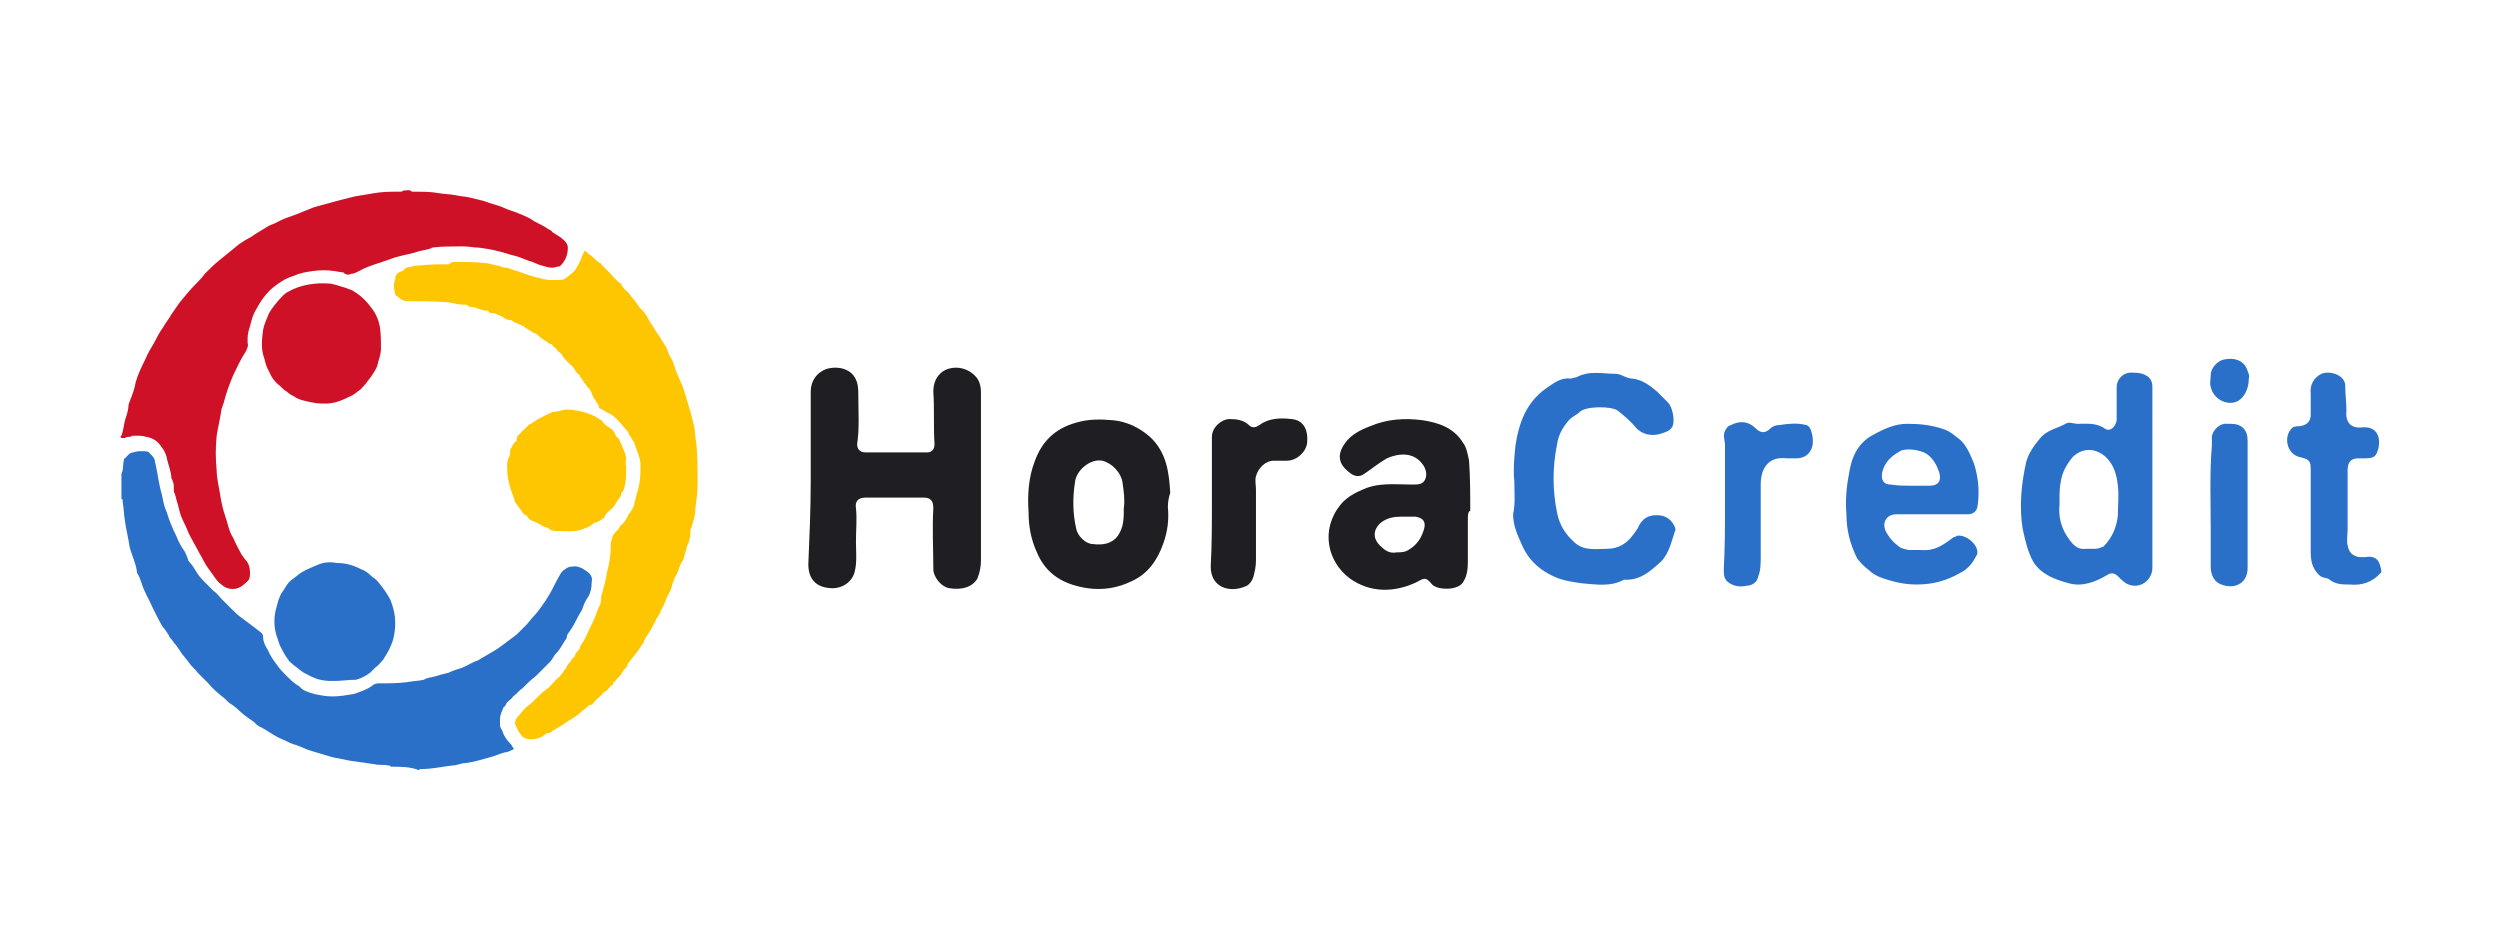 <svg xmlns="http://www.w3.org/2000/svg" width="210" height="80"><style>.st0{fill:#2a70c8}.st1{fill:#1e1e23}.st2{fill:#ce1126}.st3{fill:#fec601}</style><g id="Layer_1"><path class="st0" d="M200 48.1c-.7.8-1.6 1.1-2.6 1-.6 0-1.2 0-1.7-.4-.2-.2-.6-.1-.9-.4-.6-.6-.7-1.2-.7-2v-6.8c0-.8-.1-.9-.9-1.1-1-.2-1.4-1.5-.8-2.3.2-.3.5-.3.8-.3.6-.1.9-.4.9-1v-1.7c-.1-.8.3-1.4.9-1.7.7-.3 2 .1 2 1 0 .7.1 1.4.1 2.1-.1 1 .4 1.5 1.3 1.4 1.1-.1 1.6.6 1.4 1.7-.2.8-.4.9-1.2.9h-.5c-.6 0-.9.3-.9 1v5c0 .4-.1.9 0 1.3.1.6.4.9 1 1h.5c.5-.1 1 0 1.2.6 0 .1.2.5.1.7z"/><path class="st1" d="M68.1 40.5v-7.6c0-.9.5-1.6 1.3-1.9 1-.3 2 0 2.4.7.3.5.3 1 .3 1.6 0 1.3.1 2.7-.1 4 0 .4.2.7.7.7h5.2c.4 0 .6-.3.6-.7-.1-1.5 0-2.9-.1-4.4 0-1.1.6-1.7 1.2-1.9.9-.3 1.9 0 2.5.8.2.3.3.7.3 1.1v14.2c0 .5-.1 1-.3 1.5-.4.7-1.3 1-2.4.8-.6-.1-1.3-.9-1.3-1.6 0-1.7-.1-3.4 0-5.1 0-.6-.2-.9-.8-.9h-4.9c-.6 0-.9.3-.8.9.1.9 0 1.8 0 2.8 0 .8.1 1.7-.1 2.5-.2.9-1.1 1.5-2.1 1.4-1.2-.1-1.8-.8-1.8-2 .1-2.3.2-4.7.2-6.9zM123.3 43.6V47c0 .6 0 1.3-.4 1.9-.4.7-2.1.7-2.6.2-.5-.6-.6-.6-1.3-.2-1.9.9-3.9.9-5.6-.3-1.9-1.4-2.5-4.1-.8-6.2.4-.5 1-.9 1.7-1.2 1.4-.7 2.8-.5 4.2-.5h.2c.4 0 .8 0 1-.4.2-.4.1-.9-.2-1.3-.8-1.1-2.1-.9-3-.5-.7.4-1.3.9-1.9 1.3-.4.3-.8.2-1.1 0-1-.7-1.3-1.5-.5-2.6.5-.7 1.3-1.1 2.1-1.4 1.4-.6 2.9-.7 4.4-.5 1.3.2 2.6.6 3.4 1.9.3.4.4 1 .5 1.5.1 1.4.1 2.8.1 4.2-.2.1-.2.4-.2.7zm-6 2.8c.3 0 .7 0 1-.2.7-.4 1.1-1 1.3-1.7.2-.6 0-1-.7-1.1h-1.2c-.6 0-1.2.1-1.7.5-.7.6-.7 1.4 0 2 .4.4.8.6 1.3.5z"/><path class="st0" d="M180.8 40v7.7c0 1-1 1.8-2 1.4-.3-.1-.6-.4-.9-.7-.3-.3-.6-.3-.9-.1-1 .6-2.1 1-3.2.7-1.1-.3-2.3-.7-3-1.8-.5-.9-.7-1.9-.9-2.8-.3-1.9-.1-3.8.3-5.6.2-.7.6-1.3 1.1-1.9.6-.8 1.5-.9 2.2-1.3.3-.2.7 0 1 0 .8 0 1.6-.1 2.3.4.4.3.9-.1 1-.7v-1.7-1.1c0-.6.5-1.2 1.2-1.2.4 0 .8 0 1.2.2.4.2.6.5.6 1V40zm-7.8 1.9v.5c-.1.9.1 1.8.6 2.6.4.6.8 1.2 1.6 1.1h.8c.2 0 .5-.1.7-.2.7-.7 1.1-1.6 1.2-2.6 0-.8.1-1.7 0-2.5-.1-.9-.3-1.7-1-2.4-1-.9-2.1-.7-2.8 0-.5.6-.9 1.3-1 2.1-.1.5-.1.9-.1 1.4z"/><path class="st1" d="M98.1 42.6c.1 1 0 2-.4 3.1-.5 1.4-1.3 2.5-2.6 3.1-1.2.6-2.5.8-3.8.6-1.9-.3-3.4-1.1-4.2-3-.5-1.1-.7-2.2-.7-3.4-.1-1.4 0-2.9.5-4.2.6-1.7 1.7-2.8 3.5-3.3 1-.3 2-.3 3.1-.2 1.1.1 2.2.6 3.1 1.4 1.4 1.3 1.6 3 1.7 4.7-.1.3-.2.7-.2 1.2zm-3.7.1c.1-.7 0-1.4-.1-2.1-.1-.9-.9-1.7-1.7-1.9-1-.2-2.2.8-2.3 1.8-.2 1.3-.2 2.6.1 3.9.1.6.8 1.3 1.4 1.3.8.1 1.6 0 2.1-.7s.5-1.5.5-2.3z"/><path class="st0" d="M127.2 40.4c-.1-1 0-2 .1-3 .3-1.9.9-3.6 2.6-4.8.6-.4 1.2-.9 2-.8.2 0 .3-.1.5-.1 1.1-.6 2.2-.3 3.3-.3.5 0 .9.4 1.4.4.9.1 1.5.6 2.1 1.1l.9.9c.4.4.6 1.5.4 2-.2.4-.6.5-.9.6-.8.3-1.7.1-2.2-.5-.4-.5-1-1-1.5-1.4-.5-.4-2.7-.4-3.2.1-.3.3-.7.4-1 .8-.5.6-.8 1.2-.9 1.9-.4 1.9-.4 3.9 0 5.8.2 1 .7 1.8 1.5 2.5s1.8.5 2.7.5c1 0 1.7-.5 2.2-1.2.2-.3.4-.5.5-.8.4-.7 1-.9 1.8-.8.6.1 1 .5 1.2 1 0 .1.1.2 0 .3-.3.9-.5 1.9-1.2 2.6-.8.7-1.6 1.5-2.9 1.5h-.2c-1.1.6-2.3.4-3.5.3-.7-.1-1.5-.2-2.2-.5-1.2-.5-2.2-1.3-2.8-2.6-.4-.9-.8-1.7-.8-2.7.2-.9.1-1.9.1-2.8zM161 49.1c-.7 0-1.4-.1-2.1-.3-.7-.2-1.4-.4-1.9-.9-.4-.3-.7-.6-1-1-.6-1.2-.9-2.4-.9-3.7-.1-1.1 0-2.3.2-3.3.2-1.4.7-2.7 2.1-3.4.9-.5 1.8-.9 2.8-.9 1.1 0 2.1.1 3.2.5.5.2.8.5 1.2.8.6.5.9 1.3 1.2 2 .4 1.2.5 2.5.3 3.7-.1.4-.4.6-.8.6h-6c-.9 0-1.3.8-.8 1.6.3.5.6.8 1 1.1.2.2.5.2.8.3h1.1c1.1.1 1.8-.4 2.6-1 .1-.1.3-.1.4-.2.7-.1 1.6.6 1.7 1.3 0 .2 0 .3-.1.4-.3.6-.7 1.1-1.3 1.4-1.2.7-2.4 1-3.7 1zm-.5-8.3h1.6c.7 0 1-.4.8-1.1-.2-.6-.5-1.2-1.1-1.6-.5-.3-1.7-.5-2.2-.2-.7.4-1.3.9-1.5 1.8-.1.6.1 1 .7 1 .6.1 1.2.1 1.7.1z"/><path class="st1" d="M101.8 42.1v-5.4c0-.8.8-1.5 1.5-1.5.6 0 1.2.1 1.6.5.3.3.6.2.9 0 .8-.6 1.8-.6 2.7-.5 1 .1 1.4.9 1.3 2-.1.8-.9 1.5-1.7 1.5H107c-.7 0-1.3.6-1.5 1.3-.1.4 0 .7 0 1.1v6c0 .5-.1.9-.2 1.3s-.4.8-.8.9c-1.3.5-2.8 0-2.8-1.7.1-1.8.1-3.7.1-5.5z"/><path class="st0" d="M144.9 42.4v-5c0-.4-.2-.8 0-1.2.1-.2.2-.4.5-.5.8-.4 1.5-.3 2.1.3.4.4.8.4 1.2 0 .2-.2.5-.3.8-.3.7-.1 1.4-.2 2.2 0 .1 0 .2.1.2.1.3.2.5 1.3.3 1.8-.2.6-.7.9-1.3.9h-.8c-1.6-.2-2.2.9-2.2 2.2v6.1c0 .5 0 1.1-.2 1.6-.1.5-.5.8-1 .8-.4.1-.9.1-1.4-.2-.5-.3-.5-.7-.5-1.2.1-1.9.1-3.6.1-5.4zM188.8 42.3v5.4c0 1.4-1.2 1.8-2.2 1.4-.6-.2-.9-.8-.9-1.5v-3.2c0-2.3-.1-4.7.1-7v-.5c-.1-.6.6-1.4 1.3-1.3h.3c.9 0 1.4.5 1.4 1.4v5.3zM188.9 31.8c0 1-.5 1.8-1.2 2-.9.2-1.8-.4-2-1.3-.1-.3 0-.7 0-1 0-.6.6-1.2 1.1-1.3.9-.2 1.6.1 1.9.7.1.3.3.6.2.9z"/><g><path class="st0" d="M32.8 64.4c0-.1-.1-.1-.2-.1-.4-.1-.7 0-1.1-.1l-2.1-.3-1.5-.3c-.7-.2-1.3-.4-2-.6-.5-.2-.9-.4-1.3-.5-.3-.1-.6-.3-.9-.4-.5-.2-.9-.5-1.4-.8-.3-.2-.7-.3-.9-.6-.4-.3-.9-.6-1.3-1-.3-.3-.6-.5-.9-.7l-.3-.3c-.5-.4-1-.8-1.4-1.3l-.9-.9c-.2-.3-.5-.5-.7-.8-.2-.3-.5-.6-.7-.9-.1-.2-.3-.4-.4-.6l-.1-.1c-.1-.1-.2-.3-.3-.4-.1-.1-.2-.2-.2-.3-.2-.3-.3-.5-.5-.7-.2-.3-.4-.7-.6-1.1l-.3-.6c-.3-.7-.7-1.3-.9-2-.1-.3-.2-.6-.4-.9V48c-.1-.7-.4-1.3-.6-2-.1-.7-.3-1.5-.4-2.2-.1-.6-.1-1.1-.2-1.7 0-.1 0-.2-.1-.2v-.1-1.9-.1c.2-.4.1-.8.2-1.1 0-.1 0-.2.1-.2.2-.2.4-.5.7-.5.3-.1.5-.1.8-.1.2 0 .5 0 .6.2.2.2.4.4.4.6.2.8.3 1.7.5 2.5.2.6.2 1.2.5 1.8.2.7.5 1.4.8 2 .2.5.4.9.7 1.3.1.2.2.4.3.7 0 .1.1.2.1.2.3.3.5.7.7 1 .2.3.5.6.7.8l.6.6c.3.2.5.5.8.8l.7.7c.3.3.6.6.9.8l1.2.9c.2.2.5.3.6.6v.1c0 .4.2.8.4 1.1.2.5.5.9.8 1.3.2.3.5.6.8.9.3.3.5.5.8.7.2.1.4.3.5.4.3.2.7.3 1 .4.5.1 1 .2 1.5.2.6 0 1.2-.1 1.8-.2.6-.2 1.2-.4 1.7-.8.2-.1.3-.1.5-.1.8 0 1.5 0 2.3-.1.5-.1 1-.1 1.4-.2.3-.2.7-.2 1-.3.3-.1.7-.2 1.1-.3.4-.2.8-.3 1.1-.4.5-.2.9-.5 1.3-.6.2-.1.3-.2.5-.3.5-.3 1.1-.6 1.6-1l1.2-.9.8-.8c.2-.2.4-.5.6-.7.4-.4.7-.9 1-1.3.4-.6.7-1.2 1-1.8.2-.3.3-.7.7-.9.1-.1.3-.2.5-.2.5-.1.9.1 1.3.4.3.2.5.5.4.9 0 .5-.1 1-.4 1.4-.2.3-.3.6-.4.9-.1.2-.3.5-.4.7-.2.4-.4.8-.7 1.2-.1.1-.2.3-.2.5-.3.4-.5.9-.9 1.3-.2.2-.3.5-.5.7L45 56.8c-.4.3-.7.6-1.1 1-.3.2-.5.5-.8.7-.1.2-.3.3-.5.5-.1.1-.1.3-.3.4-.1.3-.3.6-.3 1v.5c0 .2.1.3.2.5.1.4.4.8.7 1.1.1.1.1.2.2.3.1.1 0 .2-.1.2-.2.1-.4.2-.6.2-.4.1-.8.3-1.2.4-.7.2-1.4.4-2.1.5-.4 0-.7.2-1.1.2-.9.1-1.7.3-2.6.3-.1 0-.2 0-.2.1-.7-.3-1.6-.3-2.4-.3z"/><path class="st2" d="M20.8 28.8c.1.3-.1.6-.2.8-.4.6-.7 1.3-1 1.9-.3.7-.6 1.5-.8 2.3 0 .1-.1.2-.1.3 0 .1-.1.2-.1.3-.1.8-.3 1.5-.4 2.2-.1 1-.1 1.9 0 2.9 0 .7.2 1.4.3 2.1.1.6.2 1.1.4 1.7.1.3.2.6.3 1 .1.3.2.6.4.9.2.5.5 1 .7 1.4.1.1.2.3.3.4.3.3.4.7.4 1.1 0 .3 0 .6-.3.8-.1.1-.3.3-.5.4-.5.3-1.2.2-1.6-.2-.3-.2-.5-.5-.7-.8-.3-.4-.6-.8-.8-1.2-.2-.4-.4-.7-.6-1.1-.2-.4-.4-.7-.6-1.1-.1-.2-.2-.5-.3-.7-.2-.4-.4-.8-.5-1.2-.1-.4-.2-.8-.3-1.1 0-.1-.1-.3-.1-.4-.1-.1-.1-.3-.1-.5s0-.4-.1-.6c0-.1-.1-.2-.1-.2 0-.6-.3-1.2-.4-1.8-.1-.3-.2-.6-.4-.8-.3-.5-.7-.8-1.3-.9-.3-.1-.6-.1-1-.1h-.2c-.1.1-.2.1-.3.1-.1 0-.2 0-.3.1h-.3c-.1-.1-.1-.2 0-.2.2-.5.2-1.1.4-1.6.1-.3.2-.7.2-1 0-.1.1-.2.1-.3.2-.5.4-1 .5-1.6.2-.7.5-1.3.8-1.9.2-.5.5-1 .8-1.5.2-.4.4-.8.7-1.2.2-.4.5-.7.7-1.1.2-.3.5-.7.7-1 .4-.5.9-1.1 1.4-1.6.2-.2.5-.5.7-.8.4-.4.8-.8 1.3-1.2.5-.4 1.1-.9 1.6-1.3.3-.2.6-.4 1-.6.4-.3.8-.5 1.1-.7.3-.2.5-.3.8-.4l.6-.3c.4-.2.8-.3 1.3-.5l1.5-.6c.7-.2 1.5-.4 2.2-.6l1.2-.3 1.8-.3c.7-.1 1.3-.1 2-.1.1 0 .2 0 .3-.1h.1c.2 0 .4-.1.6.1h.2c.6 0 1.3 0 1.9.1.5.1 1.1.1 1.6.2.4.1.8.1 1.2.2l1.2.3c.5.2 1 .3 1.5.5.4.2.8.3 1.3.5s1 .4 1.4.7c.4.2.8.4 1.1.6.1.1.3.1.4.3.3.2.7.4 1 .7.2.2.3.4.3.6 0 .6-.2 1.1-.6 1.5-.1.1-.2.1-.3.1-.5.2-.9 0-1.3-.1s-.7-.3-1.1-.4c-.5-.2-1-.4-1.5-.5-.9-.3-1.8-.5-2.7-.6-.4 0-.8-.1-1.2-.1h-.6c-.7 0-1.4 0-2.1.1-.3.2-.9.2-1.4.4-.7.2-1.5.3-2.2.6l-.9.3c-.6.2-1.2.4-1.7.7-.2.1-.4.2-.6.2-.2.1-.3.1-.5 0 0 0-.1 0-.1-.1-.6-.1-1.1-.2-1.7-.2-.6 0-1.2.1-1.7.2-.1 0-.2.1-.4.1-.2.1-.5.2-.8.3-.5.2-.9.5-1.3.8-.5.4-.9.9-1.2 1.4-.1.2-.3.5-.4.7-.2.4-.3.8-.4 1.2-.1.3-.2.7-.2 1v.4z"/><path class="st3" d="M38.1 22c.9 0 1.8 0 2.7.1.3 0 .7.2 1 .2.3.1.5.2.8.2h.1c.3.2.7.2 1.1.4l.9.3c.2.1.5.1.8.2.6.2 1.2.1 1.7.1.1 0 .3-.1.4-.2.3-.2.5-.4.7-.6.1-.2.2-.3.3-.5.1-.2.2-.4.3-.7 0-.1.1-.1.1-.2 0-.2.2-.3.3-.1.1.1.2.2.4.3.2.2.4.4.7.6.1 0 .1.1.2.2l.5.5c.3.3.6.7 1 1 0 0 .1 0 .1.1.1.3.4.5.6.7.2.3.5.6.7.9 0 0 0 .1.1.1 0 .1.1.2.1.2.2.2.4.4.6.7.2.4.4.7.6 1 .2.4.5.7.7 1.1.2.3.4.6.5.9.1.4.4.7.5 1.1.2.7.5 1.3.8 2 .2.7.4 1.3.6 2l.3 1.2c.1.5.1 1 .2 1.5.1 1.1.1 2.2.1 3.3 0 .7-.1 1.4-.2 2.2 0 .4-.1.8-.2 1.1 0 .1-.1.2-.1.4-.1.1-.1.2-.1.4 0 .4-.1.8-.3 1.2-.1.4-.2.8-.3 1.1-.4.6-.4 1-.6 1.3-.1.2-.2.4-.3.7-.1.4-.2.7-.4 1 0 .1-.1.1-.1.2-.1.3-.2.6-.4.9 0 .1-.1.1-.1.2 0 .2-.2.4-.3.6l-.1.1v.1c-.2.3-.3.6-.5.9-.2.3-.3.5-.5.8v.1l-.6.9c-.2.2-.3.4-.5.6-.1.2-.3.3-.3.5 0 .1-.1.1-.1.2-.2.1-.3.3-.4.5-.1.2-.4.4-.5.6-.1.1-.2.1-.2.2v.1c-.3.1-.4.5-.7.6-.1 0-.1.1-.2.2-.3.3-.6.5-.8.8 0 .1-.1.1-.2.1s-.2.1-.3.2c-.2.2-.4.3-.6.5-.2.2-.4.3-.7.5-.4.2-.7.5-1.1.7-.2.1-.3.2-.5.3-.1.1-.3.2-.5.2 0 0-.1 0-.1.1-.4.3-.8.4-1.3.4-.2 0-.4-.1-.6-.2-.1-.1-.2-.3-.3-.4l-.3-.6c-.1-.2 0-.4.1-.6.3-.3.5-.6.8-.9.3-.2.6-.5.8-.7.3-.3.6-.6.9-.8.3-.2.5-.5.8-.8.3-.2.5-.5.7-.8.2-.2.2-.4.4-.6l.1-.1c.1-.1.1-.3.3-.4.1 0 .1-.1.1-.2.1-.2.2-.3.3-.4.1-.1.1-.1.1-.2.1-.2.1-.3.3-.5l.3-.6c.2-.5.5-1 .7-1.5.1-.3.2-.6.3-.8.2-.3.2-.6.2-.9.2-.7.4-1.4.5-2.1.2-.7.3-1.4.3-2.1 0-.2 0-.4.1-.6 0-.3.2-.5.4-.7.1-.1.2-.2.3-.4 0 0 0-.1.1-.1.3-.3.5-.6.6-.9.1-.1.2-.2.2-.3 0 0 .1 0 .1-.1.1-.2.2-.4.2-.6.1-.4.2-.7.3-1.1.2-.7.2-1.4.2-2.1 0-.3-.1-.6-.2-.9-.1-.3-.2-.5-.3-.8v-.1c-.2-.2-.2-.4-.4-.6-.1-.1-.1-.3-.2-.4-.3-.3-.5-.6-.8-.9-.2-.2-.5-.5-.8-.6-.2-.1-.5-.3-.7-.4-.1 0-.1-.1-.1-.2-.1-.2-.2-.3-.3-.5-.2-.2-.3-.6-.4-.8-.1-.2-.3-.3-.4-.5-.2-.2-.3-.5-.5-.7v-.1c-.3-.1-.4-.5-.6-.7-.3-.3-.7-.6-.9-1-.1-.2-.3-.2-.4-.4-.1-.2-.3-.2-.4-.4 0-.1-.1-.1-.2-.1-.4-.3-.8-.5-1.2-.9-.2 0-.4-.2-.6-.3-.1-.1-.2-.1-.3-.2-.2-.2-.4-.2-.6-.3-.1-.1-.3-.1-.4-.2-.1-.1-.1-.1-.2-.1-.2 0-.5-.1-.7-.3-.2-.1-.5-.2-.7-.3h-.1c-.2 0-.3 0-.4-.2h-.1c-.4 0-.7-.2-1.1-.3-.2 0-.4 0-.6-.2h-.1c-.5 0-.9-.1-1.4-.2-1.1-.1-2.3-.1-3.4-.1-.3 0-.6-.1-.8-.3l-.1-.1c-.1 0-.2-.1-.2-.2-.1-.4-.2-.8 0-1.2v-.1c0-.3.2-.5.5-.6.1 0 .2-.1.3-.2l.1-.1c.4-.1.8-.2 1.2-.2.8-.1 1.6-.1 2.4-.1.3-.2.3-.2.4-.2z"/><path class="st0" d="M28.1 57.2c-.4 0-.8 0-1.2-.1-.5-.1-1-.4-1.4-.6-.3-.2-.5-.4-.8-.6-.2-.2-.4-.3-.5-.5-.3-.4-.5-.8-.7-1.2l-.3-.9c-.2-.7-.2-1.5 0-2.2.1-.4.2-.8.4-1.2.3-.4.5-.9.9-1.2.3-.2.5-.4.8-.6.5-.3 1-.5 1.5-.7.5-.2 1-.2 1.6-.1.7 0 1.3.2 1.9.5.3.1.6.3.8.5.2.2.4.3.6.5.4.5.8 1 1.1 1.6.4 1 .5 1.9.3 3-.1.5-.3 1-.6 1.5-.1.2-.2.3-.3.5-.2.2-.4.5-.7.7l-.4.4c-.4.3-.8.5-1.2.6-.6 0-1.2.1-1.8.1z"/><path class="st2" d="M27.1 23.8c.3 0 .7 0 1 .1.3.1.7.2 1 .3.2.1.3.1.5.2.7.4 1.2.9 1.7 1.6.3.4.5.9.6 1.4.1.6.1 1.2.1 1.9 0 .5-.2.9-.3 1.4-.1.3-.3.6-.5.9-.3.4-.6.8-.9 1.1-.3.2-.6.5-.9.6-.6.3-1.3.6-2 .6-.4 0-.8 0-1.2-.1-.5-.1-1.1-.2-1.5-.5-.2-.1-.4-.2-.6-.4-.2-.1-.4-.3-.6-.5-.4-.3-.7-.7-.9-1.2-.2-.3-.3-.7-.4-1.1-.3-.8-.2-1.6-.1-2.4.1-.5.3-.9.5-1.4.3-.5.7-1 1.2-1.5.2-.2.4-.3.6-.4.8-.4 1.7-.6 2.7-.6z"/><path class="st3" d="M52.6 39.2c0 .7 0 1.3-.2 1.9 0 .1-.1.2-.2.3 0 .2-.1.4-.3.6-.2.3-.3.6-.6.8-.2.2-.4.3-.5.6 0 .1-.1.1-.2.2-.2.1-.4.3-.6.3-.1 0-.2.1-.3.2-.3.2-.6.3-.9.4-.7.2-1.3.1-2 .1-.2 0-.5 0-.7-.2-.1-.1-.3-.1-.5-.2-.3-.2-.7-.4-1-.5-.1-.1-.2-.1-.3-.3 0-.1-.1-.1-.1-.1-.2-.1-.3-.2-.4-.4-.2-.3-.5-.6-.6-.9v-.1c-.2-.5-.4-1-.5-1.6-.1-.4-.1-.9-.1-1.3 0-.2.1-.5.2-.7.1-.2 0-.4.1-.6.1-.2.2-.4.4-.6.1 0 .1-.1.1-.2 0-.2.1-.3.2-.4l.7-.7c.1-.1.2-.2.3-.2.2-.1.4-.3.6-.4l.6-.3c.1-.1.3-.1.4-.2 0 0 .1 0 .2-.1.4 0 .7-.1 1.1-.2.6 0 1.2.1 1.8.3.2.1.4.1.5.2.3.1.5.3.7.4 0 0 .1 0 .1.1.2.3.4.4.7.6.2.1.3.3.4.5 0 .1.1.2.2.3 0 0 .1 0 .1.1.2.5.5 1 .6 1.6 0 .1-.1.4 0 .7z"/></g></g></svg>